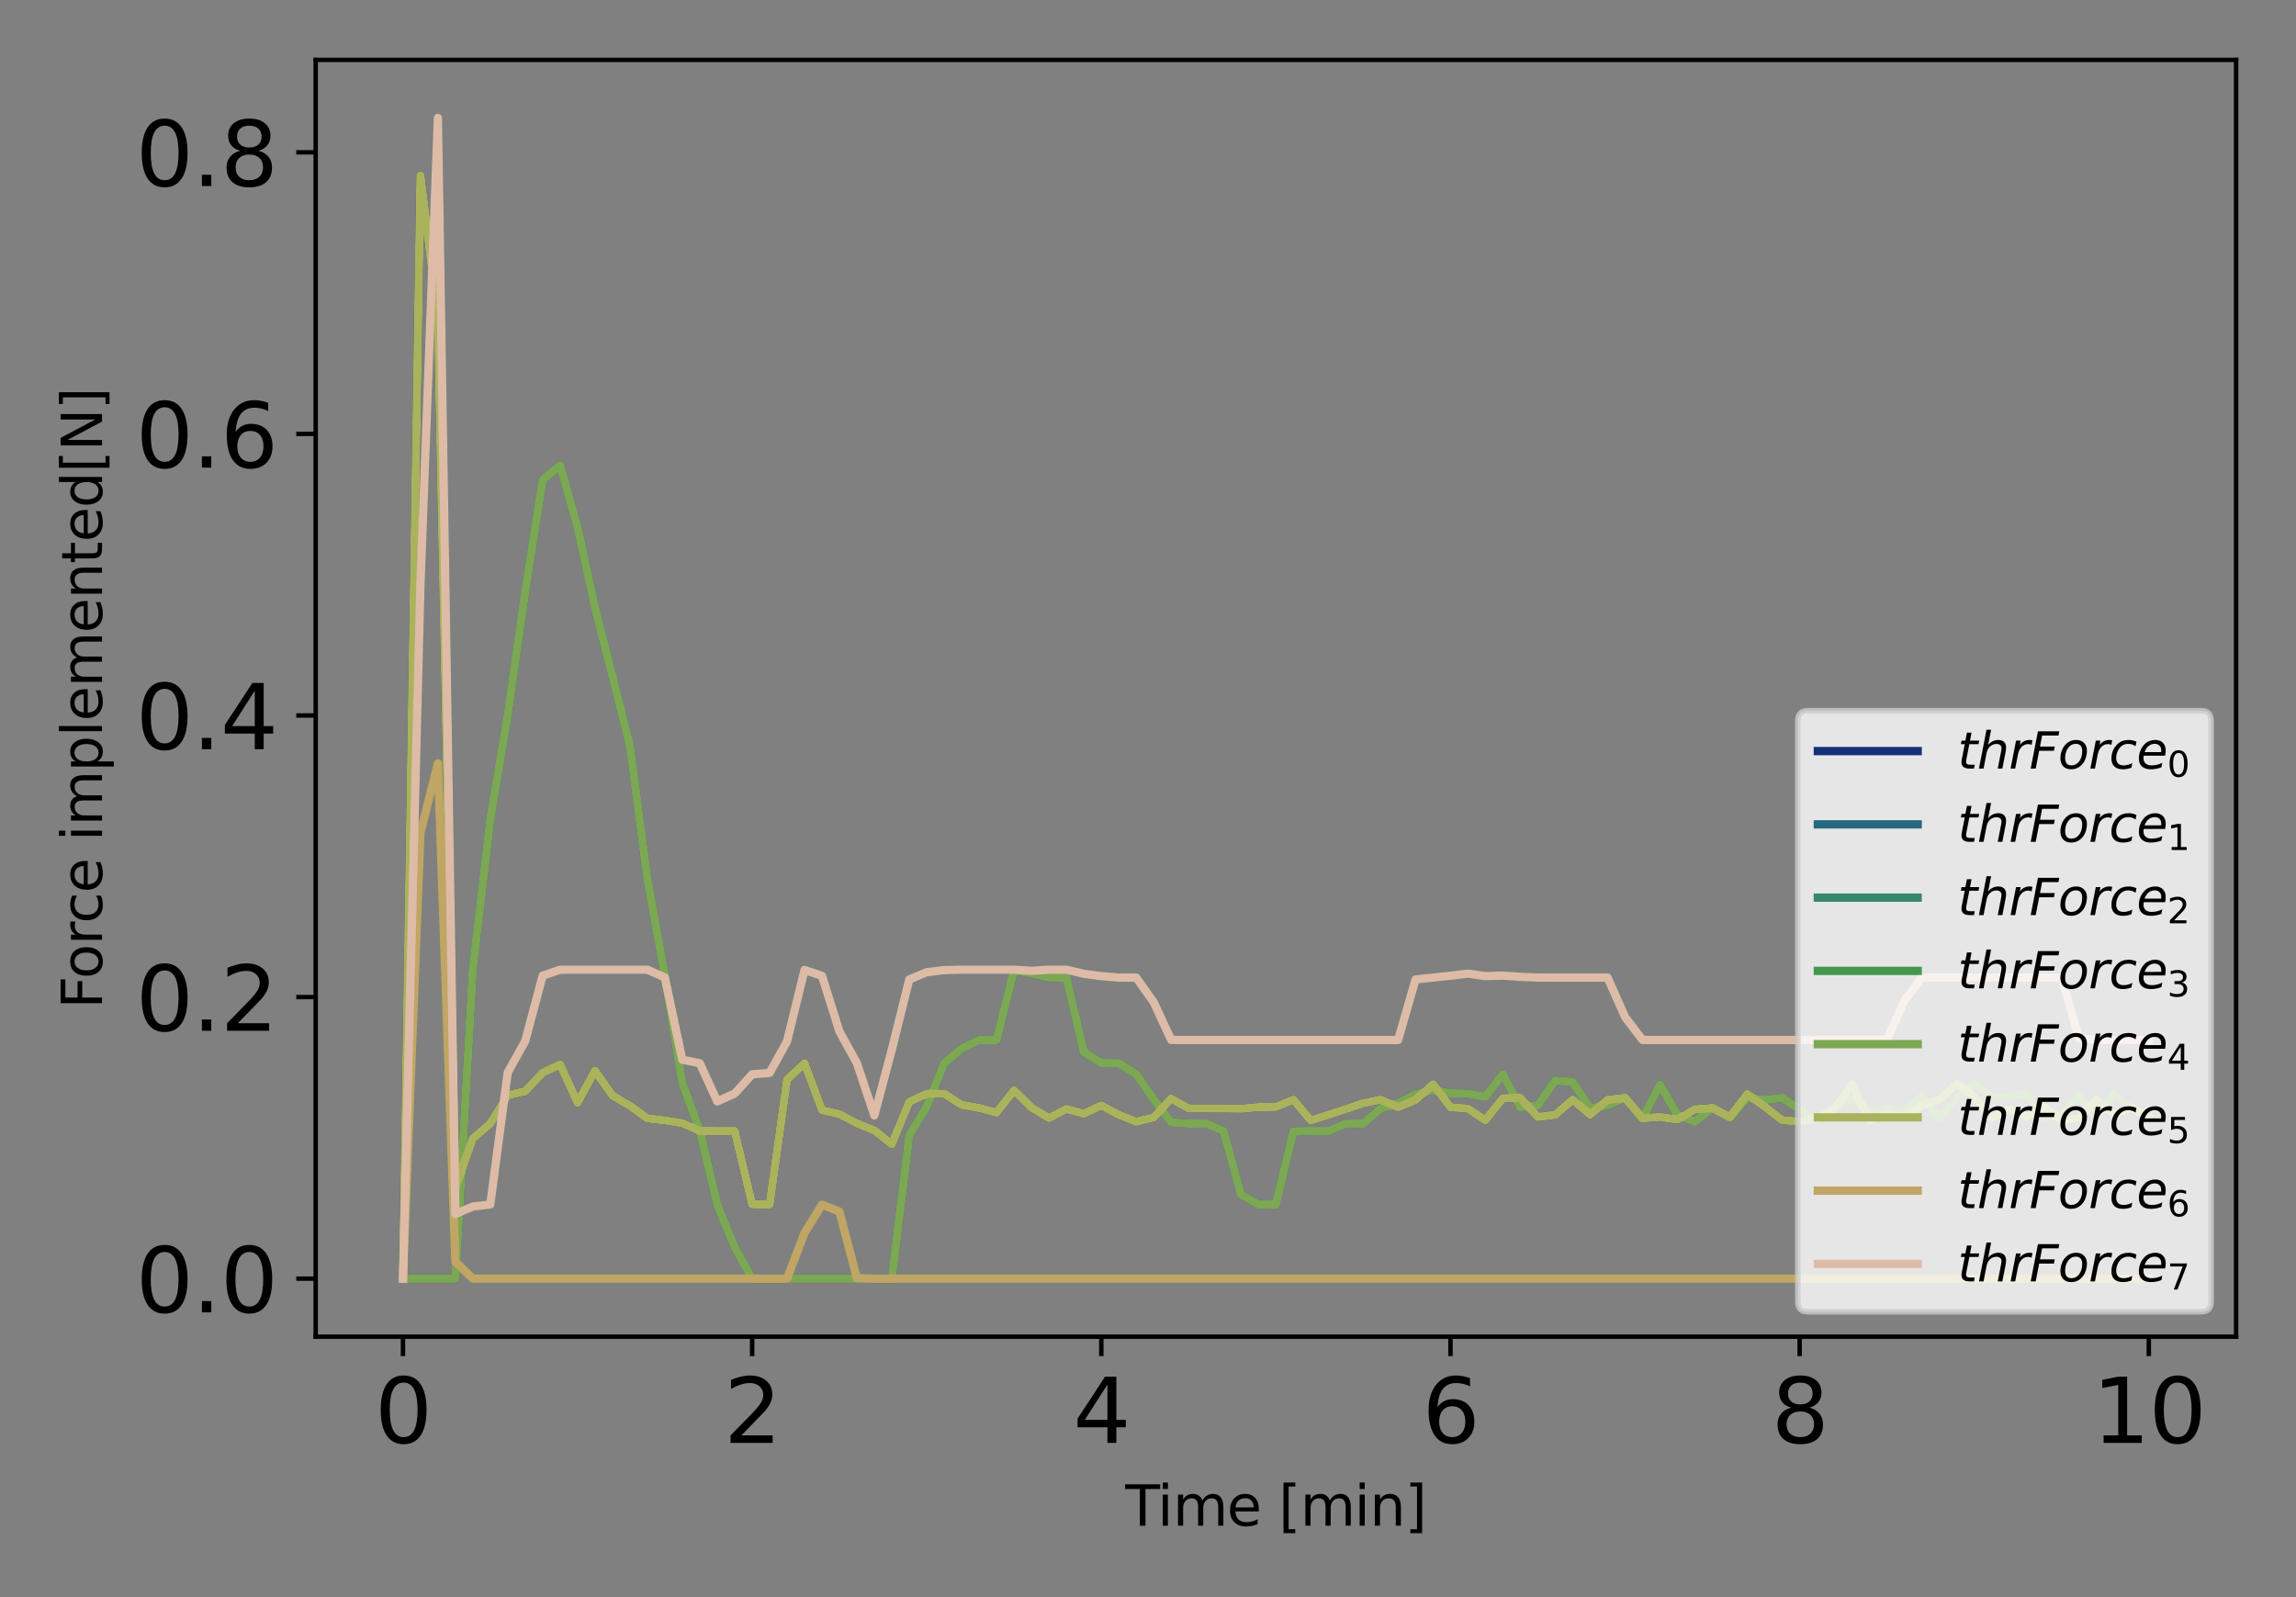 <?xml version="1.0" encoding="utf-8" standalone="no"?>
<!DOCTYPE svg PUBLIC "-//W3C//DTD SVG 1.1//EN"
  "http://www.w3.org/Graphics/SVG/1.1/DTD/svg11.dtd">
<svg xmlns:xlink="http://www.w3.org/1999/xlink" width="414pt" height="288pt" viewBox="0 0 414 288" xmlns="http://www.w3.org/2000/svg" version="1.1">
 <rect x="0" y="0" width="414" height="288" fill="#808080" stroke="none"/>
 <defs>
  <style type="text/css">*{stroke-linejoin: round; stroke-linecap: butt}</style>
 </defs>
 <g id="figure_1">
  <g id="patch_1">
   <path d="M 0 288 
L 414 288 
L 414 0 
L 0 0 
L 0 288 
z
" style="fill: none"/>
  </g>
  <g id="axes_1">
   <g id="patch_2">
    <path d="M 56.923 241.037 
L 403.2 241.037 
L 403.2 10.8 
L 56.923 10.8 
L 56.923 241.037 
z
" style="fill: none"/>
   </g>
   <g id="matplotlib.axis_1">
    <g id="xtick_1">
     <g id="line2d_1">
      <defs>
       <path id="mebc6462e42" d="M 0 0 
L 0 3.5 
" style="stroke: #000000; stroke-width: 0.8"/>
      </defs>
      <g>
       <use xlink:href="#mebc6462e42" x="72.663" y="241.037" style="stroke: #000000; stroke-width: 0.8"/>
      </g>
     </g>
     <g id="text_1">
      <!-- 0 -->
      <g transform="translate(67.573 260.194) scale(0.16 -0.16)">
       <defs>
        <path id="DejaVuSans-30" d="M 2034 4250 
Q 1547 4250 1301 3770 
Q 1056 3291 1056 2328 
Q 1056 1369 1301 889 
Q 1547 409 2034 409 
Q 2525 409 2770 889 
Q 3016 1369 3016 2328 
Q 3016 3291 2770 3770 
Q 2525 4250 2034 4250 
z
M 2034 4750 
Q 2819 4750 3233 4129 
Q 3647 3509 3647 2328 
Q 3647 1150 3233 529 
Q 2819 -91 2034 -91 
Q 1250 -91 836 529 
Q 422 1150 422 2328 
Q 422 3509 836 4129 
Q 1250 4750 2034 4750 
z
" transform="scale(0.016)"/>
       </defs>
       <use xlink:href="#DejaVuSans-30"/>
      </g>
     </g>
    </g>
    <g id="xtick_2">
     <g id="line2d_2">
      <g>
       <use xlink:href="#mebc6462e42" x="135.622" y="241.037" style="stroke: #000000; stroke-width: 0.8"/>
      </g>
     </g>
     <g id="text_2">
      <!-- 2 -->
      <g transform="translate(130.532 260.194) scale(0.16 -0.16)">
       <defs>
        <path id="DejaVuSans-32" d="M 1228 531 
L 3431 531 
L 3431 0 
L 469 0 
L 469 531 
Q 828 903 1448 1529 
Q 2069 2156 2228 2338 
Q 2531 2678 2651 2914 
Q 2772 3150 2772 3378 
Q 2772 3750 2511 3984 
Q 2250 4219 1831 4219 
Q 1534 4219 1204 4116 
Q 875 4013 500 3803 
L 500 4441 
Q 881 4594 1212 4672 
Q 1544 4750 1819 4750 
Q 2544 4750 2975 4387 
Q 3406 4025 3406 3419 
Q 3406 3131 3298 2873 
Q 3191 2616 2906 2266 
Q 2828 2175 2409 1742 
Q 1991 1309 1228 531 
z
" transform="scale(0.016)"/>
       </defs>
       <use xlink:href="#DejaVuSans-32"/>
      </g>
     </g>
    </g>
    <g id="xtick_3">
     <g id="line2d_3">
      <g>
       <use xlink:href="#mebc6462e42" x="198.582" y="241.037" style="stroke: #000000; stroke-width: 0.8"/>
      </g>
     </g>
     <g id="text_3">
      <!-- 4 -->
      <g transform="translate(193.492 260.194) scale(0.16 -0.16)">
       <defs>
        <path id="DejaVuSans-34" d="M 2419 4116 
L 825 1625 
L 2419 1625 
L 2419 4116 
z
M 2253 4666 
L 3047 4666 
L 3047 1625 
L 3713 1625 
L 3713 1100 
L 3047 1100 
L 3047 0 
L 2419 0 
L 2419 1100 
L 313 1100 
L 313 1709 
L 2253 4666 
z
" transform="scale(0.016)"/>
       </defs>
       <use xlink:href="#DejaVuSans-34"/>
      </g>
     </g>
    </g>
    <g id="xtick_4">
     <g id="line2d_4">
      <g>
       <use xlink:href="#mebc6462e42" x="261.541" y="241.037" style="stroke: #000000; stroke-width: 0.8"/>
      </g>
     </g>
     <g id="text_4">
      <!-- 6 -->
      <g transform="translate(256.451 260.194) scale(0.16 -0.16)">
       <defs>
        <path id="DejaVuSans-36" d="M 2113 2584 
Q 1688 2584 1439 2293 
Q 1191 2003 1191 1497 
Q 1191 994 1439 701 
Q 1688 409 2113 409 
Q 2538 409 2786 701 
Q 3034 994 3034 1497 
Q 3034 2003 2786 2293 
Q 2538 2584 2113 2584 
z
M 3366 4563 
L 3366 3988 
Q 3128 4100 2886 4159 
Q 2644 4219 2406 4219 
Q 1781 4219 1451 3797 
Q 1122 3375 1075 2522 
Q 1259 2794 1537 2939 
Q 1816 3084 2150 3084 
Q 2853 3084 3261 2657 
Q 3669 2231 3669 1497 
Q 3669 778 3244 343 
Q 2819 -91 2113 -91 
Q 1303 -91 875 529 
Q 447 1150 447 2328 
Q 447 3434 972 4092 
Q 1497 4750 2381 4750 
Q 2619 4750 2861 4703 
Q 3103 4656 3366 4563 
z
" transform="scale(0.016)"/>
       </defs>
       <use xlink:href="#DejaVuSans-36"/>
      </g>
     </g>
    </g>
    <g id="xtick_5">
     <g id="line2d_5">
      <g>
       <use xlink:href="#mebc6462e42" x="324.501" y="241.037" style="stroke: #000000; stroke-width: 0.8"/>
      </g>
     </g>
     <g id="text_5">
      <!-- 8 -->
      <g transform="translate(319.411 260.194) scale(0.16 -0.16)">
       <defs>
        <path id="DejaVuSans-38" d="M 2034 2216 
Q 1584 2216 1326 1975 
Q 1069 1734 1069 1313 
Q 1069 891 1326 650 
Q 1584 409 2034 409 
Q 2484 409 2743 651 
Q 3003 894 3003 1313 
Q 3003 1734 2745 1975 
Q 2488 2216 2034 2216 
z
M 1403 2484 
Q 997 2584 770 2862 
Q 544 3141 544 3541 
Q 544 4100 942 4425 
Q 1341 4750 2034 4750 
Q 2731 4750 3128 4425 
Q 3525 4100 3525 3541 
Q 3525 3141 3298 2862 
Q 3072 2584 2669 2484 
Q 3125 2378 3379 2068 
Q 3634 1759 3634 1313 
Q 3634 634 3220 271 
Q 2806 -91 2034 -91 
Q 1263 -91 848 271 
Q 434 634 434 1313 
Q 434 1759 690 2068 
Q 947 2378 1403 2484 
z
M 1172 3481 
Q 1172 3119 1398 2916 
Q 1625 2713 2034 2713 
Q 2441 2713 2670 2916 
Q 2900 3119 2900 3481 
Q 2900 3844 2670 4047 
Q 2441 4250 2034 4250 
Q 1625 4250 1398 4047 
Q 1172 3844 1172 3481 
z
" transform="scale(0.016)"/>
       </defs>
       <use xlink:href="#DejaVuSans-38"/>
      </g>
     </g>
    </g>
    <g id="xtick_6">
     <g id="line2d_6">
      <g>
       <use xlink:href="#mebc6462e42" x="387.46" y="241.037" style="stroke: #000000; stroke-width: 0.8"/>
      </g>
     </g>
     <g id="text_6">
      <!-- 10 -->
      <g transform="translate(377.28 260.194) scale(0.16 -0.16)">
       <defs>
        <path id="DejaVuSans-31" d="M 794 531 
L 1825 531 
L 1825 4091 
L 703 3866 
L 703 4441 
L 1819 4666 
L 2450 4666 
L 2450 531 
L 3481 531 
L 3481 0 
L 794 0 
L 794 531 
z
" transform="scale(0.016)"/>
       </defs>
       <use xlink:href="#DejaVuSans-31"/>
       <use xlink:href="#DejaVuSans-30" transform="translate(63.623 0)"/>
      </g>
     </g>
    </g>
    <g id="text_7">
     <!-- Time [min] -->
     <g transform="translate(202.909 275.12) scale(0.1 -0.1)">
      <defs>
       <path id="DejaVuSans-54" d="M -19 4666 
L 3928 4666 
L 3928 4134 
L 2272 4134 
L 2272 0 
L 1638 0 
L 1638 4134 
L -19 4134 
L -19 4666 
z
" transform="scale(0.016)"/>
       <path id="DejaVuSans-69" d="M 603 3500 
L 1178 3500 
L 1178 0 
L 603 0 
L 603 3500 
z
M 603 4863 
L 1178 4863 
L 1178 4134 
L 603 4134 
L 603 4863 
z
" transform="scale(0.016)"/>
       <path id="DejaVuSans-6d" d="M 3328 2828 
Q 3544 3216 3844 3400 
Q 4144 3584 4550 3584 
Q 5097 3584 5394 3201 
Q 5691 2819 5691 2113 
L 5691 0 
L 5113 0 
L 5113 2094 
Q 5113 2597 4934 2840 
Q 4756 3084 4391 3084 
Q 3944 3084 3684 2787 
Q 3425 2491 3425 1978 
L 3425 0 
L 2847 0 
L 2847 2094 
Q 2847 2600 2669 2842 
Q 2491 3084 2119 3084 
Q 1678 3084 1418 2786 
Q 1159 2488 1159 1978 
L 1159 0 
L 581 0 
L 581 3500 
L 1159 3500 
L 1159 2956 
Q 1356 3278 1631 3431 
Q 1906 3584 2284 3584 
Q 2666 3584 2933 3390 
Q 3200 3197 3328 2828 
z
" transform="scale(0.016)"/>
       <path id="DejaVuSans-65" d="M 3597 1894 
L 3597 1613 
L 953 1613 
Q 991 1019 1311 708 
Q 1631 397 2203 397 
Q 2534 397 2845 478 
Q 3156 559 3463 722 
L 3463 178 
Q 3153 47 2828 -22 
Q 2503 -91 2169 -91 
Q 1331 -91 842 396 
Q 353 884 353 1716 
Q 353 2575 817 3079 
Q 1281 3584 2069 3584 
Q 2775 3584 3186 3129 
Q 3597 2675 3597 1894 
z
M 3022 2063 
Q 3016 2534 2758 2815 
Q 2500 3097 2075 3097 
Q 1594 3097 1305 2825 
Q 1016 2553 972 2059 
L 3022 2063 
z
" transform="scale(0.016)"/>
       <path id="DejaVuSans-20" transform="scale(0.016)"/>
       <path id="DejaVuSans-5b" d="M 550 4863 
L 1875 4863 
L 1875 4416 
L 1125 4416 
L 1125 -397 
L 1875 -397 
L 1875 -844 
L 550 -844 
L 550 4863 
z
" transform="scale(0.016)"/>
       <path id="DejaVuSans-6e" d="M 3513 2113 
L 3513 0 
L 2938 0 
L 2938 2094 
Q 2938 2591 2744 2837 
Q 2550 3084 2163 3084 
Q 1697 3084 1428 2787 
Q 1159 2491 1159 1978 
L 1159 0 
L 581 0 
L 581 3500 
L 1159 3500 
L 1159 2956 
Q 1366 3272 1645 3428 
Q 1925 3584 2291 3584 
Q 2894 3584 3203 3211 
Q 3513 2838 3513 2113 
z
" transform="scale(0.016)"/>
       <path id="DejaVuSans-5d" d="M 1947 4863 
L 1947 -844 
L 622 -844 
L 622 -397 
L 1369 -397 
L 1369 4416 
L 622 4416 
L 622 4863 
L 1947 4863 
z
" transform="scale(0.016)"/>
      </defs>
      <use xlink:href="#DejaVuSans-54"/>
      <use xlink:href="#DejaVuSans-69" transform="translate(57.959 0)"/>
      <use xlink:href="#DejaVuSans-6d" transform="translate(85.742 0)"/>
      <use xlink:href="#DejaVuSans-65" transform="translate(183.154 0)"/>
      <use xlink:href="#DejaVuSans-20" transform="translate(244.678 0)"/>
      <use xlink:href="#DejaVuSans-5b" transform="translate(276.465 0)"/>
      <use xlink:href="#DejaVuSans-6d" transform="translate(315.479 0)"/>
      <use xlink:href="#DejaVuSans-69" transform="translate(412.891 0)"/>
      <use xlink:href="#DejaVuSans-6e" transform="translate(440.674 0)"/>
      <use xlink:href="#DejaVuSans-5d" transform="translate(504.053 0)"/>
     </g>
    </g>
   </g>
   <g id="matplotlib.axis_2">
    <g id="ytick_1">
     <g id="line2d_7">
      <defs>
       <path id="mcd4ad61e61" d="M 0 0 
L -3.5 0 
" style="stroke: #000000; stroke-width: 0.8"/>
      </defs>
      <g>
       <use xlink:href="#mcd4ad61e61" x="56.923" y="230.572" style="stroke: #000000; stroke-width: 0.8"/>
      </g>
     </g>
     <g id="text_8">
      <!-- 0.0 -->
      <g transform="translate(24.478 236.65) scale(0.16 -0.16)">
       <defs>
        <path id="DejaVuSans-2e" d="M 684 794 
L 1344 794 
L 1344 0 
L 684 0 
L 684 794 
z
" transform="scale(0.016)"/>
       </defs>
       <use xlink:href="#DejaVuSans-30"/>
       <use xlink:href="#DejaVuSans-2e" transform="translate(63.623 0)"/>
       <use xlink:href="#DejaVuSans-30" transform="translate(95.41 0)"/>
      </g>
     </g>
    </g>
    <g id="ytick_2">
     <g id="line2d_8">
      <g>
       <use xlink:href="#mcd4ad61e61" x="56.923" y="179.795" style="stroke: #000000; stroke-width: 0.8"/>
      </g>
     </g>
     <g id="text_9">
      <!-- 0.2 -->
      <g transform="translate(24.478 185.874) scale(0.16 -0.16)">
       <use xlink:href="#DejaVuSans-30"/>
       <use xlink:href="#DejaVuSans-2e" transform="translate(63.623 0)"/>
       <use xlink:href="#DejaVuSans-32" transform="translate(95.41 0)"/>
      </g>
     </g>
    </g>
    <g id="ytick_3">
     <g id="line2d_9">
      <g>
       <use xlink:href="#mcd4ad61e61" x="56.923" y="129.019" style="stroke: #000000; stroke-width: 0.8"/>
      </g>
     </g>
     <g id="text_10">
      <!-- 0.4 -->
      <g transform="translate(24.478 135.098) scale(0.16 -0.16)">
       <use xlink:href="#DejaVuSans-30"/>
       <use xlink:href="#DejaVuSans-2e" transform="translate(63.623 0)"/>
       <use xlink:href="#DejaVuSans-34" transform="translate(95.41 0)"/>
      </g>
     </g>
    </g>
    <g id="ytick_4">
     <g id="line2d_10">
      <g>
       <use xlink:href="#mcd4ad61e61" x="56.923" y="78.242" style="stroke: #000000; stroke-width: 0.8"/>
      </g>
     </g>
     <g id="text_11">
      <!-- 0.6 -->
      <g transform="translate(24.478 84.321) scale(0.16 -0.16)">
       <use xlink:href="#DejaVuSans-30"/>
       <use xlink:href="#DejaVuSans-2e" transform="translate(63.623 0)"/>
       <use xlink:href="#DejaVuSans-36" transform="translate(95.41 0)"/>
      </g>
     </g>
    </g>
    <g id="ytick_5">
     <g id="line2d_11">
      <g>
       <use xlink:href="#mcd4ad61e61" x="56.923" y="27.466" style="stroke: #000000; stroke-width: 0.8"/>
      </g>
     </g>
     <g id="text_12">
      <!-- 0.8 -->
      <g transform="translate(24.478 33.545) scale(0.16 -0.16)">
       <use xlink:href="#DejaVuSans-30"/>
       <use xlink:href="#DejaVuSans-2e" transform="translate(63.623 0)"/>
       <use xlink:href="#DejaVuSans-38" transform="translate(95.41 0)"/>
      </g>
     </g>
    </g>
    <g id="text_13">
     <!-- Force implemented[N] -->
     <g transform="translate(18.398 181.898) rotate(-90) scale(0.1 -0.1)">
      <defs>
       <path id="DejaVuSans-46" d="M 628 4666 
L 3309 4666 
L 3309 4134 
L 1259 4134 
L 1259 2759 
L 3109 2759 
L 3109 2228 
L 1259 2228 
L 1259 0 
L 628 0 
L 628 4666 
z
" transform="scale(0.016)"/>
       <path id="DejaVuSans-6f" d="M 1959 3097 
Q 1497 3097 1228 2736 
Q 959 2375 959 1747 
Q 959 1119 1226 758 
Q 1494 397 1959 397 
Q 2419 397 2687 759 
Q 2956 1122 2956 1747 
Q 2956 2369 2687 2733 
Q 2419 3097 1959 3097 
z
M 1959 3584 
Q 2709 3584 3137 3096 
Q 3566 2609 3566 1747 
Q 3566 888 3137 398 
Q 2709 -91 1959 -91 
Q 1206 -91 779 398 
Q 353 888 353 1747 
Q 353 2609 779 3096 
Q 1206 3584 1959 3584 
z
" transform="scale(0.016)"/>
       <path id="DejaVuSans-72" d="M 2631 2963 
Q 2534 3019 2420 3045 
Q 2306 3072 2169 3072 
Q 1681 3072 1420 2755 
Q 1159 2438 1159 1844 
L 1159 0 
L 581 0 
L 581 3500 
L 1159 3500 
L 1159 2956 
Q 1341 3275 1631 3429 
Q 1922 3584 2338 3584 
Q 2397 3584 2469 3576 
Q 2541 3569 2628 3553 
L 2631 2963 
z
" transform="scale(0.016)"/>
       <path id="DejaVuSans-63" d="M 3122 3366 
L 3122 2828 
Q 2878 2963 2633 3030 
Q 2388 3097 2138 3097 
Q 1578 3097 1268 2742 
Q 959 2388 959 1747 
Q 959 1106 1268 751 
Q 1578 397 2138 397 
Q 2388 397 2633 464 
Q 2878 531 3122 666 
L 3122 134 
Q 2881 22 2623 -34 
Q 2366 -91 2075 -91 
Q 1284 -91 818 406 
Q 353 903 353 1747 
Q 353 2603 823 3093 
Q 1294 3584 2113 3584 
Q 2378 3584 2631 3529 
Q 2884 3475 3122 3366 
z
" transform="scale(0.016)"/>
       <path id="DejaVuSans-70" d="M 1159 525 
L 1159 -1331 
L 581 -1331 
L 581 3500 
L 1159 3500 
L 1159 2969 
Q 1341 3281 1617 3432 
Q 1894 3584 2278 3584 
Q 2916 3584 3314 3078 
Q 3713 2572 3713 1747 
Q 3713 922 3314 415 
Q 2916 -91 2278 -91 
Q 1894 -91 1617 61 
Q 1341 213 1159 525 
z
M 3116 1747 
Q 3116 2381 2855 2742 
Q 2594 3103 2138 3103 
Q 1681 3103 1420 2742 
Q 1159 2381 1159 1747 
Q 1159 1113 1420 752 
Q 1681 391 2138 391 
Q 2594 391 2855 752 
Q 3116 1113 3116 1747 
z
" transform="scale(0.016)"/>
       <path id="DejaVuSans-6c" d="M 603 4863 
L 1178 4863 
L 1178 0 
L 603 0 
L 603 4863 
z
" transform="scale(0.016)"/>
       <path id="DejaVuSans-74" d="M 1172 4494 
L 1172 3500 
L 2356 3500 
L 2356 3053 
L 1172 3053 
L 1172 1153 
Q 1172 725 1289 603 
Q 1406 481 1766 481 
L 2356 481 
L 2356 0 
L 1766 0 
Q 1100 0 847 248 
Q 594 497 594 1153 
L 594 3053 
L 172 3053 
L 172 3500 
L 594 3500 
L 594 4494 
L 1172 4494 
z
" transform="scale(0.016)"/>
       <path id="DejaVuSans-64" d="M 2906 2969 
L 2906 4863 
L 3481 4863 
L 3481 0 
L 2906 0 
L 2906 525 
Q 2725 213 2448 61 
Q 2172 -91 1784 -91 
Q 1150 -91 751 415 
Q 353 922 353 1747 
Q 353 2572 751 3078 
Q 1150 3584 1784 3584 
Q 2172 3584 2448 3432 
Q 2725 3281 2906 2969 
z
M 947 1747 
Q 947 1113 1208 752 
Q 1469 391 1925 391 
Q 2381 391 2643 752 
Q 2906 1113 2906 1747 
Q 2906 2381 2643 2742 
Q 2381 3103 1925 3103 
Q 1469 3103 1208 2742 
Q 947 2381 947 1747 
z
" transform="scale(0.016)"/>
       <path id="DejaVuSans-4e" d="M 628 4666 
L 1478 4666 
L 3547 763 
L 3547 4666 
L 4159 4666 
L 4159 0 
L 3309 0 
L 1241 3903 
L 1241 0 
L 628 0 
L 628 4666 
z
" transform="scale(0.016)"/>
      </defs>
      <use xlink:href="#DejaVuSans-46"/>
      <use xlink:href="#DejaVuSans-6f" transform="translate(53.895 0)"/>
      <use xlink:href="#DejaVuSans-72" transform="translate(115.076 0)"/>
      <use xlink:href="#DejaVuSans-63" transform="translate(153.939 0)"/>
      <use xlink:href="#DejaVuSans-65" transform="translate(208.92 0)"/>
      <use xlink:href="#DejaVuSans-20" transform="translate(270.443 0)"/>
      <use xlink:href="#DejaVuSans-69" transform="translate(302.23 0)"/>
      <use xlink:href="#DejaVuSans-6d" transform="translate(330.014 0)"/>
      <use xlink:href="#DejaVuSans-70" transform="translate(427.426 0)"/>
      <use xlink:href="#DejaVuSans-6c" transform="translate(490.902 0)"/>
      <use xlink:href="#DejaVuSans-65" transform="translate(518.686 0)"/>
      <use xlink:href="#DejaVuSans-6d" transform="translate(580.209 0)"/>
      <use xlink:href="#DejaVuSans-65" transform="translate(677.621 0)"/>
      <use xlink:href="#DejaVuSans-6e" transform="translate(739.145 0)"/>
      <use xlink:href="#DejaVuSans-74" transform="translate(802.523 0)"/>
      <use xlink:href="#DejaVuSans-65" transform="translate(841.732 0)"/>
      <use xlink:href="#DejaVuSans-64" transform="translate(903.256 0)"/>
      <use xlink:href="#DejaVuSans-5b" transform="translate(966.732 0)"/>
      <use xlink:href="#DejaVuSans-4e" transform="translate(1005.746 0)"/>
      <use xlink:href="#DejaVuSans-5d" transform="translate(1080.551 0)"/>
     </g>
    </g>
   </g>
   <g id="line2d_12">
    <path d="M 72.663 230.572 
L 75.811 31.66 
L 78.959 57.036 
L 82.107 214.233 
L 85.255 205.32 
L 88.403 202.619 
L 91.551 197.485 
L 94.699 196.779 
L 97.847 193.437 
L 100.995 191.944 
L 104.143 198.852 
L 107.291 193.056 
L 110.439 197.567 
L 113.587 199.396 
L 116.735 201.673 
L 119.883 202.03 
L 123.031 202.532 
L 126.178 203.939 
L 129.326 203.948 
L 132.474 203.948 
L 135.622 217.169 
L 138.77 217.202 
L 141.918 194.67 
L 145.066 191.739 
L 148.214 200.184 
L 151.362 200.899 
L 154.51 202.56 
L 157.658 203.838 
L 160.806 206.325 
L 163.954 198.692 
L 167.102 197.22 
L 170.25 197.217 
L 173.398 199.234 
L 176.546 199.789 
L 179.694 200.625 
L 182.842 196.619 
L 185.99 199.707 
L 189.138 201.598 
L 192.286 199.985 
L 195.434 200.823 
L 198.582 199.336 
L 201.73 201.022 
L 204.878 202.266 
L 208.026 201.509 
L 211.174 198.098 
L 214.322 199.875 
L 217.47 199.879 
L 220.618 199.879 
L 223.766 199.93 
L 226.914 199.64 
L 230.062 199.609 
L 233.21 198.307 
L 236.358 202.037 
L 239.505 201.03 
L 242.653 200.002 
L 245.801 198.928 
L 248.949 198.305 
L 252.097 199.662 
L 255.245 198.357 
L 258.393 195.516 
L 261.541 199.655 
L 264.689 199.916 
L 267.837 201.993 
L 270.985 198.041 
L 274.133 197.977 
L 277.281 201.415 
L 280.429 201.028 
L 283.577 198.311 
L 286.725 200.988 
L 289.873 198.311 
L 293.021 197.978 
L 296.169 201.652 
L 299.317 201.412 
L 302.465 201.883 
L 305.613 200.034 
L 308.761 199.801 
L 311.909 201.408 
L 315.057 197.296 
L 318.205 199.572 
L 321.353 201.992 
L 324.501 202.239 
L 327.649 201.634 
L 330.797 199.921 
L 333.945 195.52 
L 337.093 202.03 
L 340.241 201.03 
L 343.389 201.527 
L 346.537 199.337 
L 349.684 198.306 
L 352.832 195.381 
L 355.98 197.749 
L 359.128 201.622 
L 362.276 200.003 
L 365.424 201.39 
L 368.572 199.565 
L 371.72 202.011 
L 374.868 201.633 
L 378.016 198.312 
L 381.164 200.937 
L 384.312 199.804 
L 387.46 201.408 
" clip-path="url(#p51e2ba52fe)" style="fill: none; stroke: #133078; stroke-width: 1.5; stroke-linecap: square"/>
   </g>
   <g id="line2d_13">
    <path d="M 72.663 230.572 
L 75.811 230.572 
L 78.959 230.572 
L 82.107 230.572 
L 85.255 174.74 
L 88.403 147.741 
L 91.551 128.904 
L 94.699 106.703 
L 97.847 86.53 
L 100.995 83.904 
L 104.143 95.062 
L 107.291 109.571 
L 110.439 121.966 
L 113.587 134.504 
L 116.735 158.474 
L 119.883 175.967 
L 123.031 195.328 
L 126.178 203.82 
L 129.326 217.169 
L 132.474 224.918 
L 135.622 230.554 
L 138.77 230.572 
L 141.918 230.572 
L 145.066 230.572 
L 148.214 230.572 
L 151.362 230.572 
L 154.51 230.572 
L 157.658 230.572 
L 160.806 230.572 
L 163.954 204.757 
L 167.102 199.523 
L 170.25 191.751 
L 173.398 189.078 
L 176.546 187.537 
L 179.694 187.533 
L 182.842 174.955 
L 185.99 175.56 
L 189.138 176.253 
L 192.286 176.283 
L 195.434 189.731 
L 198.582 191.678 
L 201.73 191.732 
L 204.878 193.694 
L 208.026 198.211 
L 211.174 202.388 
L 214.322 202.611 
L 217.47 202.612 
L 220.618 203.939 
L 223.766 215.408 
L 226.914 217.197 
L 230.062 217.202 
L 233.21 204.037 
L 236.358 203.948 
L 239.505 203.948 
L 242.653 202.636 
L 245.801 202.612 
L 248.949 199.889 
L 252.097 198.927 
L 255.245 197.35 
L 258.393 196.576 
L 261.541 197.15 
L 264.689 197.217 
L 267.837 197.786 
L 270.985 193.709 
L 274.133 199.639 
L 277.281 199.352 
L 280.429 194.858 
L 283.577 195.103 
L 286.725 199.856 
L 289.873 199.303 
L 293.021 197.952 
L 296.169 201.652 
L 299.317 195.606 
L 302.465 201.06 
L 305.613 202.266 
L 308.761 199.773 
L 311.909 201.571 
L 315.057 197.948 
L 318.205 198.351 
L 321.353 197.969 
L 324.501 200.053 
L 327.649 201.897 
L 330.797 199.984 
L 333.945 197.982 
L 337.093 200.627 
L 340.241 199.919 
L 343.389 200.601 
L 346.537 197.589 
L 349.684 201.651 
L 352.832 198.04 
L 355.98 195.381 
L 359.128 197.832 
L 362.276 197.737 
L 365.424 197.133 
L 368.572 201.62 
L 371.72 200.998 
L 374.868 197.59 
L 378.016 201.621 
L 381.164 197.266 
L 384.312 199.794 
L 387.46 201.408 
" clip-path="url(#p51e2ba52fe)" style="fill: none; stroke: #25677d; stroke-width: 1.5; stroke-linecap: square"/>
   </g>
   <g id="line2d_14">
    <path d="M 72.663 230.572 
L 75.811 105.496 
L 78.959 21.265 
L 82.107 218.902 
L 85.255 217.566 
L 88.403 217.203 
L 91.551 193.392 
L 94.699 187.746 
L 97.847 175.942 
L 100.995 174.859 
L 104.143 174.856 
L 107.291 174.856 
L 110.439 174.856 
L 113.587 174.856 
L 116.735 174.856 
L 119.883 176.267 
L 123.031 191.088 
L 126.178 191.73 
L 129.326 198.609 
L 132.474 197.198 
L 135.622 193.719 
L 138.77 193.47 
L 141.918 187.775 
L 145.066 174.911 
L 148.214 175.965 
L 151.362 186.009 
L 154.51 191.711 
L 157.658 201.139 
L 160.806 189.265 
L 163.954 176.627 
L 167.102 175.315 
L 170.25 174.934 
L 173.398 174.857 
L 176.546 174.856 
L 179.694 174.856 
L 182.842 174.856 
L 185.99 175.063 
L 189.138 174.857 
L 192.286 174.86 
L 195.434 175.599 
L 198.582 176.019 
L 201.73 176.282 
L 204.878 176.283 
L 208.026 180.709 
L 211.174 187.516 
L 214.322 187.533 
L 217.47 187.533 
L 220.618 187.533 
L 223.766 187.533 
L 226.914 187.533 
L 230.062 187.533 
L 233.21 187.533 
L 236.358 187.533 
L 239.505 187.533 
L 242.653 187.533 
L 245.801 187.533 
L 248.949 187.533 
L 252.097 187.533 
L 255.245 176.623 
L 258.393 176.284 
L 261.541 175.951 
L 264.689 175.561 
L 267.837 176.018 
L 270.985 175.919 
L 274.133 176.15 
L 277.281 176.272 
L 280.429 176.283 
L 283.577 176.283 
L 286.725 176.283 
L 289.873 176.283 
L 293.021 183.394 
L 296.169 187.522 
L 299.317 187.533 
L 302.465 187.533 
L 305.613 187.533 
L 308.761 187.533 
L 311.909 187.533 
L 315.057 187.533 
L 318.205 187.533 
L 321.353 187.533 
L 324.501 187.533 
L 327.649 187.533 
L 330.797 187.533 
L 333.945 187.533 
L 337.093 187.533 
L 340.241 187.533 
L 343.389 180.421 
L 346.537 176.293 
L 349.684 176.283 
L 352.832 176.283 
L 355.98 176.283 
L 359.128 176.283 
L 362.276 176.283 
L 365.424 176.283 
L 368.572 176.283 
L 371.72 176.283 
L 374.868 187.193 
L 378.016 187.532 
L 381.164 187.533 
L 384.312 187.533 
L 387.46 187.533 
" clip-path="url(#p51e2ba52fe)" style="fill: none; stroke: #368770; stroke-width: 1.5; stroke-linecap: square"/>
   </g>
   <g id="line2d_15">
    <path d="M 72.663 230.572 
L 75.811 150.156 
L 78.959 137.651 
L 82.107 227.509 
L 85.255 230.564 
L 88.403 230.572 
L 91.551 230.572 
L 94.699 230.572 
L 97.847 230.572 
L 100.995 230.572 
L 104.143 230.572 
L 107.291 230.572 
L 110.439 230.572 
L 113.587 230.572 
L 116.735 230.572 
L 119.883 230.572 
L 123.031 230.572 
L 126.178 230.572 
L 129.326 230.572 
L 132.474 230.572 
L 135.622 230.572 
L 138.77 230.572 
L 141.918 230.572 
L 145.066 222.332 
L 148.214 217.242 
L 151.362 218.489 
L 154.51 230.473 
L 157.658 230.571 
L 160.806 230.572 
L 163.954 230.572 
L 167.102 230.572 
L 170.25 230.572 
L 173.398 230.572 
L 176.546 230.572 
L 179.694 230.572 
L 182.842 230.572 
L 185.99 230.572 
L 189.138 230.572 
L 192.286 230.572 
L 195.434 230.572 
L 198.582 230.572 
L 201.73 230.572 
L 204.878 230.572 
L 208.026 230.572 
L 211.174 230.572 
L 214.322 230.572 
L 217.47 230.572 
L 220.618 230.572 
L 223.766 230.572 
L 226.914 230.572 
L 230.062 230.572 
L 233.21 230.572 
L 236.358 230.572 
L 239.505 230.572 
L 242.653 230.572 
L 245.801 230.572 
L 248.949 230.572 
L 252.097 230.572 
L 255.245 230.572 
L 258.393 230.572 
L 261.541 230.572 
L 264.689 230.572 
L 267.837 230.572 
L 270.985 230.572 
L 274.133 230.572 
L 277.281 230.572 
L 280.429 230.572 
L 283.577 230.572 
L 286.725 230.572 
L 289.873 230.572 
L 293.021 230.572 
L 296.169 230.572 
L 299.317 230.572 
L 302.465 230.572 
L 305.613 230.572 
L 308.761 230.572 
L 311.909 230.572 
L 315.057 230.572 
L 318.205 230.572 
L 321.353 230.572 
L 324.501 230.572 
L 327.649 230.572 
L 330.797 230.572 
L 333.945 230.572 
L 337.093 230.572 
L 340.241 230.572 
L 343.389 230.572 
L 346.537 230.572 
L 349.684 230.572 
L 352.832 230.572 
L 355.98 230.572 
L 359.128 230.572 
L 362.276 230.572 
L 365.424 230.572 
L 368.572 230.572 
L 371.72 230.572 
L 374.868 230.572 
L 378.016 230.572 
L 381.164 230.572 
L 384.312 230.572 
L 387.46 230.572 
" clip-path="url(#p51e2ba52fe)" style="fill: none; stroke: #43984d; stroke-width: 1.5; stroke-linecap: square"/>
   </g>
   <g id="line2d_16">
    <path d="M 72.663 230.572 
L 75.811 230.572 
L 78.959 230.572 
L 82.107 230.572 
L 85.255 174.74 
L 88.403 147.741 
L 91.551 128.904 
L 94.699 106.703 
L 97.847 86.53 
L 100.995 83.904 
L 104.143 95.062 
L 107.291 109.571 
L 110.439 121.966 
L 113.587 134.504 
L 116.735 158.474 
L 119.883 175.967 
L 123.031 195.328 
L 126.178 203.82 
L 129.326 217.169 
L 132.474 224.918 
L 135.622 230.554 
L 138.77 230.572 
L 141.918 230.572 
L 145.066 230.572 
L 148.214 230.572 
L 151.362 230.572 
L 154.51 230.572 
L 157.658 230.572 
L 160.806 230.572 
L 163.954 204.757 
L 167.102 199.523 
L 170.25 191.751 
L 173.398 189.078 
L 176.546 187.537 
L 179.694 187.533 
L 182.842 174.955 
L 185.99 175.56 
L 189.138 176.253 
L 192.286 176.283 
L 195.434 189.731 
L 198.582 191.678 
L 201.73 191.732 
L 204.878 193.694 
L 208.026 198.211 
L 211.174 202.388 
L 214.322 202.611 
L 217.47 202.612 
L 220.618 203.939 
L 223.766 215.408 
L 226.914 217.197 
L 230.062 217.202 
L 233.21 204.037 
L 236.358 203.948 
L 239.505 203.948 
L 242.653 202.636 
L 245.801 202.612 
L 248.949 199.889 
L 252.097 198.927 
L 255.245 197.35 
L 258.393 196.576 
L 261.541 197.15 
L 264.689 197.217 
L 267.837 197.786 
L 270.985 193.709 
L 274.133 199.639 
L 277.281 199.352 
L 280.429 194.858 
L 283.577 195.103 
L 286.725 199.856 
L 289.873 199.303 
L 293.021 197.952 
L 296.169 201.652 
L 299.317 195.606 
L 302.465 201.06 
L 305.613 202.266 
L 308.761 199.773 
L 311.909 201.571 
L 315.057 197.948 
L 318.205 198.351 
L 321.353 197.969 
L 324.501 200.053 
L 327.649 201.897 
L 330.797 199.984 
L 333.945 197.982 
L 337.093 200.627 
L 340.241 199.919 
L 343.389 200.601 
L 346.537 197.589 
L 349.684 201.651 
L 352.832 198.04 
L 355.98 195.381 
L 359.128 197.832 
L 362.276 197.737 
L 365.424 197.133 
L 368.572 201.62 
L 371.72 200.998 
L 374.868 197.59 
L 378.016 201.621 
L 381.164 197.266 
L 384.312 199.794 
L 387.46 201.408 
" clip-path="url(#p51e2ba52fe)" style="fill: none; stroke: #7ca753; stroke-width: 1.5; stroke-linecap: square"/>
   </g>
   <g id="line2d_17">
    <path d="M 72.663 230.572 
L 75.811 31.66 
L 78.959 57.036 
L 82.107 214.233 
L 85.255 205.32 
L 88.403 202.619 
L 91.551 197.485 
L 94.699 196.779 
L 97.847 193.437 
L 100.995 191.944 
L 104.143 198.852 
L 107.291 193.056 
L 110.439 197.567 
L 113.587 199.396 
L 116.735 201.673 
L 119.883 202.03 
L 123.031 202.532 
L 126.178 203.939 
L 129.326 203.948 
L 132.474 203.948 
L 135.622 217.169 
L 138.77 217.202 
L 141.918 194.67 
L 145.066 191.739 
L 148.214 200.184 
L 151.362 200.899 
L 154.51 202.56 
L 157.658 203.838 
L 160.806 206.325 
L 163.954 198.692 
L 167.102 197.22 
L 170.25 197.217 
L 173.398 199.234 
L 176.546 199.789 
L 179.694 200.625 
L 182.842 196.619 
L 185.99 199.707 
L 189.138 201.598 
L 192.286 199.985 
L 195.434 200.823 
L 198.582 199.336 
L 201.73 201.022 
L 204.878 202.266 
L 208.026 201.509 
L 211.174 198.098 
L 214.322 199.875 
L 217.47 199.879 
L 220.618 199.879 
L 223.766 199.93 
L 226.914 199.64 
L 230.062 199.609 
L 233.21 198.307 
L 236.358 202.037 
L 239.505 201.03 
L 242.653 200.002 
L 245.801 198.928 
L 248.949 198.305 
L 252.097 199.662 
L 255.245 198.357 
L 258.393 195.516 
L 261.541 199.655 
L 264.689 199.916 
L 267.837 201.993 
L 270.985 198.041 
L 274.133 197.977 
L 277.281 201.415 
L 280.429 201.028 
L 283.577 198.311 
L 286.725 200.988 
L 289.873 198.311 
L 293.021 197.978 
L 296.169 201.652 
L 299.317 201.412 
L 302.465 201.883 
L 305.613 200.034 
L 308.761 199.801 
L 311.909 201.408 
L 315.057 197.296 
L 318.205 199.572 
L 321.353 201.992 
L 324.501 202.239 
L 327.649 201.634 
L 330.797 199.921 
L 333.945 195.52 
L 337.093 202.03 
L 340.241 201.03 
L 343.389 201.527 
L 346.537 199.337 
L 349.684 198.306 
L 352.832 195.381 
L 355.98 197.749 
L 359.128 201.622 
L 362.276 200.003 
L 365.424 201.39 
L 368.572 199.565 
L 371.72 202.011 
L 374.868 201.633 
L 378.016 198.312 
L 381.164 200.937 
L 384.312 199.804 
L 387.46 201.408 
" clip-path="url(#p51e2ba52fe)" style="fill: none; stroke: #aab35c; stroke-width: 1.5; stroke-linecap: square"/>
   </g>
   <g id="line2d_18">
    <path d="M 72.663 230.572 
L 75.811 150.156 
L 78.959 137.651 
L 82.107 227.509 
L 85.255 230.564 
L 88.403 230.572 
L 91.551 230.572 
L 94.699 230.572 
L 97.847 230.572 
L 100.995 230.572 
L 104.143 230.572 
L 107.291 230.572 
L 110.439 230.572 
L 113.587 230.572 
L 116.735 230.572 
L 119.883 230.572 
L 123.031 230.572 
L 126.178 230.572 
L 129.326 230.572 
L 132.474 230.572 
L 135.622 230.572 
L 138.77 230.572 
L 141.918 230.572 
L 145.066 222.332 
L 148.214 217.242 
L 151.362 218.489 
L 154.51 230.473 
L 157.658 230.571 
L 160.806 230.572 
L 163.954 230.572 
L 167.102 230.572 
L 170.25 230.572 
L 173.398 230.572 
L 176.546 230.572 
L 179.694 230.572 
L 182.842 230.572 
L 185.99 230.572 
L 189.138 230.572 
L 192.286 230.572 
L 195.434 230.572 
L 198.582 230.572 
L 201.73 230.572 
L 204.878 230.572 
L 208.026 230.572 
L 211.174 230.572 
L 214.322 230.572 
L 217.47 230.572 
L 220.618 230.572 
L 223.766 230.572 
L 226.914 230.572 
L 230.062 230.572 
L 233.21 230.572 
L 236.358 230.572 
L 239.505 230.572 
L 242.653 230.572 
L 245.801 230.572 
L 248.949 230.572 
L 252.097 230.572 
L 255.245 230.572 
L 258.393 230.572 
L 261.541 230.572 
L 264.689 230.572 
L 267.837 230.572 
L 270.985 230.572 
L 274.133 230.572 
L 277.281 230.572 
L 280.429 230.572 
L 283.577 230.572 
L 286.725 230.572 
L 289.873 230.572 
L 293.021 230.572 
L 296.169 230.572 
L 299.317 230.572 
L 302.465 230.572 
L 305.613 230.572 
L 308.761 230.572 
L 311.909 230.572 
L 315.057 230.572 
L 318.205 230.572 
L 321.353 230.572 
L 324.501 230.572 
L 327.649 230.572 
L 330.797 230.572 
L 333.945 230.572 
L 337.093 230.572 
L 340.241 230.572 
L 343.389 230.572 
L 346.537 230.572 
L 349.684 230.572 
L 352.832 230.572 
L 355.98 230.572 
L 359.128 230.572 
L 362.276 230.572 
L 365.424 230.572 
L 368.572 230.572 
L 371.72 230.572 
L 374.868 230.572 
L 378.016 230.572 
L 381.164 230.572 
L 384.312 230.572 
L 387.46 230.572 
" clip-path="url(#p51e2ba52fe)" style="fill: none; stroke: #c0a565; stroke-width: 1.5; stroke-linecap: square"/>
   </g>
   <g id="line2d_19">
    <path d="M 72.663 230.572 
L 75.811 105.496 
L 78.959 21.265 
L 82.107 218.902 
L 85.255 217.566 
L 88.403 217.203 
L 91.551 193.392 
L 94.699 187.746 
L 97.847 175.942 
L 100.995 174.859 
L 104.143 174.856 
L 107.291 174.856 
L 110.439 174.856 
L 113.587 174.856 
L 116.735 174.856 
L 119.883 176.267 
L 123.031 191.088 
L 126.178 191.73 
L 129.326 198.609 
L 132.474 197.198 
L 135.622 193.719 
L 138.77 193.47 
L 141.918 187.775 
L 145.066 174.911 
L 148.214 175.965 
L 151.362 186.009 
L 154.51 191.711 
L 157.658 201.139 
L 160.806 189.265 
L 163.954 176.627 
L 167.102 175.315 
L 170.25 174.934 
L 173.398 174.857 
L 176.546 174.856 
L 179.694 174.856 
L 182.842 174.856 
L 185.99 175.063 
L 189.138 174.857 
L 192.286 174.86 
L 195.434 175.599 
L 198.582 176.019 
L 201.73 176.282 
L 204.878 176.283 
L 208.026 180.709 
L 211.174 187.516 
L 214.322 187.533 
L 217.47 187.533 
L 220.618 187.533 
L 223.766 187.533 
L 226.914 187.533 
L 230.062 187.533 
L 233.21 187.533 
L 236.358 187.533 
L 239.505 187.533 
L 242.653 187.533 
L 245.801 187.533 
L 248.949 187.533 
L 252.097 187.533 
L 255.245 176.623 
L 258.393 176.284 
L 261.541 175.951 
L 264.689 175.561 
L 267.837 176.018 
L 270.985 175.919 
L 274.133 176.15 
L 277.281 176.272 
L 280.429 176.283 
L 283.577 176.283 
L 286.725 176.283 
L 289.873 176.283 
L 293.021 183.394 
L 296.169 187.522 
L 299.317 187.533 
L 302.465 187.533 
L 305.613 187.533 
L 308.761 187.533 
L 311.909 187.533 
L 315.057 187.533 
L 318.205 187.533 
L 321.353 187.533 
L 324.501 187.533 
L 327.649 187.533 
L 330.797 187.533 
L 333.945 187.533 
L 337.093 187.533 
L 340.241 187.533 
L 343.389 180.421 
L 346.537 176.293 
L 349.684 176.283 
L 352.832 176.283 
L 355.98 176.283 
L 359.128 176.283 
L 362.276 176.283 
L 365.424 176.283 
L 368.572 176.283 
L 371.72 176.283 
L 374.868 187.193 
L 378.016 187.532 
L 381.164 187.533 
L 384.312 187.533 
L 387.46 187.533 
" clip-path="url(#p51e2ba52fe)" style="fill: none; stroke: #debba7; stroke-width: 1.5; stroke-linecap: square"/>
   </g>
   <g id="patch_3">
    <path d="M 56.923 241.037 
L 56.923 10.8 
" style="fill: none; stroke: #000000; stroke-width: 0.8; stroke-linejoin: miter; stroke-linecap: square"/>
   </g>
   <g id="patch_4">
    <path d="M 403.2 241.037 
L 403.2 10.8 
" style="fill: none; stroke: #000000; stroke-width: 0.8; stroke-linejoin: miter; stroke-linecap: square"/>
   </g>
   <g id="patch_5">
    <path d="M 56.923 241.037 
L 403.2 241.037 
" style="fill: none; stroke: #000000; stroke-width: 0.8; stroke-linejoin: miter; stroke-linecap: square"/>
   </g>
   <g id="patch_6">
    <path d="M 56.923 10.8 
L 403.2 10.8 
" style="fill: none; stroke: #000000; stroke-width: 0.8; stroke-linejoin: miter; stroke-linecap: square"/>
   </g>
   <g id="legend_1">
    <g id="patch_7">
     <path d="M 325.98 236.537 
L 396.9 236.537 
Q 398.7 236.537 398.7 234.737 
L 398.7 129.954 
Q 398.7 128.154 396.9 128.154 
L 325.98 128.154 
Q 324.18 128.154 324.18 129.954 
L 324.18 234.737 
Q 324.18 236.537 325.98 236.537 
z
" style="fill: #ffffff; opacity: 0.8; stroke: #cccccc; stroke-linejoin: miter"/>
    </g>
    <g id="line2d_20">
     <path d="M 327.78 135.443 
L 336.78 135.443 
L 345.78 135.443 
" style="fill: none; stroke: #133078; stroke-width: 1.5; stroke-linecap: square"/>
    </g>
    <g id="text_14">
     <!-- $thrForce_{0}$ -->
     <g transform="translate(352.98 138.593) scale(0.09 -0.09)">
      <defs>
       <path id="DejaVuSans-Oblique-74" d="M 2706 3500 
L 2619 3053 
L 1472 3053 
L 1100 1153 
Q 1081 1047 1072 975 
Q 1063 903 1063 863 
Q 1063 663 1183 572 
Q 1303 481 1569 481 
L 2150 481 
L 2053 0 
L 1503 0 
Q 991 0 739 200 
Q 488 400 488 806 
Q 488 878 497 964 
Q 506 1050 525 1153 
L 897 3053 
L 409 3053 
L 500 3500 
L 978 3500 
L 1172 4494 
L 1747 4494 
L 1556 3500 
L 2706 3500 
z
" transform="scale(0.016)"/>
       <path id="DejaVuSans-Oblique-68" d="M 3566 2113 
L 3156 0 
L 2578 0 
L 2988 2091 
Q 3016 2238 3031 2350 
Q 3047 2463 3047 2528 
Q 3047 2791 2881 2937 
Q 2716 3084 2419 3084 
Q 1956 3084 1617 2771 
Q 1278 2459 1178 1941 
L 800 0 
L 225 0 
L 1172 4863 
L 1747 4863 
L 1375 2950 
Q 1594 3244 1934 3414 
Q 2275 3584 2650 3584 
Q 3113 3584 3367 3334 
Q 3622 3084 3622 2631 
Q 3622 2519 3608 2391 
Q 3594 2263 3566 2113 
z
" transform="scale(0.016)"/>
       <path id="DejaVuSans-Oblique-72" d="M 2853 2969 
Q 2766 3016 2653 3041 
Q 2541 3066 2413 3066 
Q 1953 3066 1609 2717 
Q 1266 2369 1153 1784 
L 800 0 
L 225 0 
L 909 3500 
L 1484 3500 
L 1375 2956 
Q 1603 3259 1920 3421 
Q 2238 3584 2597 3584 
Q 2691 3584 2781 3573 
Q 2872 3563 2963 3538 
L 2853 2969 
z
" transform="scale(0.016)"/>
       <path id="DejaVuSans-Oblique-46" d="M 1081 4666 
L 3756 4666 
L 3653 4134 
L 1606 4134 
L 1338 2759 
L 3188 2759 
L 3084 2228 
L 1234 2228 
L 800 0 
L 172 0 
L 1081 4666 
z
" transform="scale(0.016)"/>
       <path id="DejaVuSans-Oblique-6f" d="M 1625 -91 
Q 1009 -91 651 289 
Q 294 669 294 1325 
Q 294 1706 417 2101 
Q 541 2497 738 2766 
Q 1047 3184 1428 3384 
Q 1809 3584 2291 3584 
Q 2888 3584 3255 3212 
Q 3622 2841 3622 2241 
Q 3622 1825 3500 1412 
Q 3378 1000 3181 728 
Q 2875 309 2494 109 
Q 2113 -91 1625 -91 
z
M 891 1344 
Q 891 869 1089 633 
Q 1288 397 1691 397 
Q 2269 397 2648 901 
Q 3028 1406 3028 2181 
Q 3028 2634 2825 2865 
Q 2622 3097 2228 3097 
Q 1903 3097 1650 2945 
Q 1397 2794 1197 2484 
Q 1050 2253 970 1956 
Q 891 1659 891 1344 
z
" transform="scale(0.016)"/>
       <path id="DejaVuSans-Oblique-63" d="M 3431 3366 
L 3316 2797 
Q 3109 2947 2876 3022 
Q 2644 3097 2394 3097 
Q 2119 3097 1870 3000 
Q 1622 2903 1453 2725 
Q 1184 2453 1037 2087 
Q 891 1722 891 1331 
Q 891 859 1127 628 
Q 1363 397 1844 397 
Q 2081 397 2348 469 
Q 2616 541 2906 684 
L 2797 116 
Q 2547 13 2283 -39 
Q 2019 -91 1741 -91 
Q 1044 -91 669 257 
Q 294 606 294 1253 
Q 294 1797 489 2255 
Q 684 2713 1069 3078 
Q 1331 3328 1684 3456 
Q 2038 3584 2456 3584 
Q 2700 3584 2940 3529 
Q 3181 3475 3431 3366 
z
" transform="scale(0.016)"/>
       <path id="DejaVuSans-Oblique-65" d="M 3078 2063 
Q 3088 2113 3092 2166 
Q 3097 2219 3097 2272 
Q 3097 2653 2873 2875 
Q 2650 3097 2266 3097 
Q 1838 3097 1509 2826 
Q 1181 2556 1013 2059 
L 3078 2063 
z
M 3578 1613 
L 903 1613 
Q 884 1494 878 1425 
Q 872 1356 872 1306 
Q 872 872 1139 634 
Q 1406 397 1894 397 
Q 2269 397 2603 481 
Q 2938 566 3225 728 
L 3116 159 
Q 2806 34 2476 -28 
Q 2147 -91 1806 -91 
Q 1078 -91 686 257 
Q 294 606 294 1247 
Q 294 1794 489 2264 
Q 684 2734 1063 3103 
Q 1306 3334 1642 3459 
Q 1978 3584 2356 3584 
Q 2950 3584 3301 3228 
Q 3653 2872 3653 2272 
Q 3653 2128 3634 1964 
Q 3616 1800 3578 1613 
z
" transform="scale(0.016)"/>
      </defs>
      <use xlink:href="#DejaVuSans-Oblique-74" transform="translate(0 0.016)"/>
      <use xlink:href="#DejaVuSans-Oblique-68" transform="translate(39.209 0.016)"/>
      <use xlink:href="#DejaVuSans-Oblique-72" transform="translate(102.588 0.016)"/>
      <use xlink:href="#DejaVuSans-Oblique-46" transform="translate(143.701 0.016)"/>
      <use xlink:href="#DejaVuSans-Oblique-6f" transform="translate(201.221 0.016)"/>
      <use xlink:href="#DejaVuSans-Oblique-72" transform="translate(262.402 0.016)"/>
      <use xlink:href="#DejaVuSans-Oblique-63" transform="translate(303.516 0.016)"/>
      <use xlink:href="#DejaVuSans-Oblique-65" transform="translate(358.496 0.016)"/>
      <use xlink:href="#DejaVuSans-30" transform="translate(420.02 -16.391) scale(0.7)"/>
     </g>
    </g>
    <g id="line2d_21">
     <path d="M 327.78 148.653 
L 336.78 148.653 
L 345.78 148.653 
" style="fill: none; stroke: #25677d; stroke-width: 1.5; stroke-linecap: square"/>
    </g>
    <g id="text_15">
     <!-- $thrForce_{1}$ -->
     <g transform="translate(352.98 151.803) scale(0.09 -0.09)">
      <use xlink:href="#DejaVuSans-Oblique-74" transform="translate(0 0.016)"/>
      <use xlink:href="#DejaVuSans-Oblique-68" transform="translate(39.209 0.016)"/>
      <use xlink:href="#DejaVuSans-Oblique-72" transform="translate(102.588 0.016)"/>
      <use xlink:href="#DejaVuSans-Oblique-46" transform="translate(143.701 0.016)"/>
      <use xlink:href="#DejaVuSans-Oblique-6f" transform="translate(201.221 0.016)"/>
      <use xlink:href="#DejaVuSans-Oblique-72" transform="translate(262.402 0.016)"/>
      <use xlink:href="#DejaVuSans-Oblique-63" transform="translate(303.516 0.016)"/>
      <use xlink:href="#DejaVuSans-Oblique-65" transform="translate(358.496 0.016)"/>
      <use xlink:href="#DejaVuSans-31" transform="translate(420.02 -16.391) scale(0.7)"/>
     </g>
    </g>
    <g id="line2d_22">
     <path d="M 327.78 161.864 
L 336.78 161.864 
L 345.78 161.864 
" style="fill: none; stroke: #368770; stroke-width: 1.5; stroke-linecap: square"/>
    </g>
    <g id="text_16">
     <!-- $thrForce_{2}$ -->
     <g transform="translate(352.98 165.014) scale(0.09 -0.09)">
      <use xlink:href="#DejaVuSans-Oblique-74" transform="translate(0 0.016)"/>
      <use xlink:href="#DejaVuSans-Oblique-68" transform="translate(39.209 0.016)"/>
      <use xlink:href="#DejaVuSans-Oblique-72" transform="translate(102.588 0.016)"/>
      <use xlink:href="#DejaVuSans-Oblique-46" transform="translate(143.701 0.016)"/>
      <use xlink:href="#DejaVuSans-Oblique-6f" transform="translate(201.221 0.016)"/>
      <use xlink:href="#DejaVuSans-Oblique-72" transform="translate(262.402 0.016)"/>
      <use xlink:href="#DejaVuSans-Oblique-63" transform="translate(303.516 0.016)"/>
      <use xlink:href="#DejaVuSans-Oblique-65" transform="translate(358.496 0.016)"/>
      <use xlink:href="#DejaVuSans-32" transform="translate(420.02 -16.391) scale(0.7)"/>
     </g>
    </g>
    <g id="line2d_23">
     <path d="M 327.78 175.074 
L 336.78 175.074 
L 345.78 175.074 
" style="fill: none; stroke: #43984d; stroke-width: 1.5; stroke-linecap: square"/>
    </g>
    <g id="text_17">
     <!-- $thrForce_{3}$ -->
     <g transform="translate(352.98 178.224) scale(0.09 -0.09)">
      <defs>
       <path id="DejaVuSans-33" d="M 2597 2516 
Q 3050 2419 3304 2112 
Q 3559 1806 3559 1356 
Q 3559 666 3084 287 
Q 2609 -91 1734 -91 
Q 1441 -91 1130 -33 
Q 819 25 488 141 
L 488 750 
Q 750 597 1062 519 
Q 1375 441 1716 441 
Q 2309 441 2620 675 
Q 2931 909 2931 1356 
Q 2931 1769 2642 2001 
Q 2353 2234 1838 2234 
L 1294 2234 
L 1294 2753 
L 1863 2753 
Q 2328 2753 2575 2939 
Q 2822 3125 2822 3475 
Q 2822 3834 2567 4026 
Q 2313 4219 1838 4219 
Q 1578 4219 1281 4162 
Q 984 4106 628 3988 
L 628 4550 
Q 988 4650 1302 4700 
Q 1616 4750 1894 4750 
Q 2613 4750 3031 4423 
Q 3450 4097 3450 3541 
Q 3450 3153 3228 2886 
Q 3006 2619 2597 2516 
z
" transform="scale(0.016)"/>
      </defs>
      <use xlink:href="#DejaVuSans-Oblique-74" transform="translate(0 0.016)"/>
      <use xlink:href="#DejaVuSans-Oblique-68" transform="translate(39.209 0.016)"/>
      <use xlink:href="#DejaVuSans-Oblique-72" transform="translate(102.588 0.016)"/>
      <use xlink:href="#DejaVuSans-Oblique-46" transform="translate(143.701 0.016)"/>
      <use xlink:href="#DejaVuSans-Oblique-6f" transform="translate(201.221 0.016)"/>
      <use xlink:href="#DejaVuSans-Oblique-72" transform="translate(262.402 0.016)"/>
      <use xlink:href="#DejaVuSans-Oblique-63" transform="translate(303.516 0.016)"/>
      <use xlink:href="#DejaVuSans-Oblique-65" transform="translate(358.496 0.016)"/>
      <use xlink:href="#DejaVuSans-33" transform="translate(420.02 -16.391) scale(0.7)"/>
     </g>
    </g>
    <g id="line2d_24">
     <path d="M 327.78 188.284 
L 336.78 188.284 
L 345.78 188.284 
" style="fill: none; stroke: #7ca753; stroke-width: 1.5; stroke-linecap: square"/>
    </g>
    <g id="text_18">
     <!-- $thrForce_{4}$ -->
     <g transform="translate(352.98 191.434) scale(0.09 -0.09)">
      <use xlink:href="#DejaVuSans-Oblique-74" transform="translate(0 0.016)"/>
      <use xlink:href="#DejaVuSans-Oblique-68" transform="translate(39.209 0.016)"/>
      <use xlink:href="#DejaVuSans-Oblique-72" transform="translate(102.588 0.016)"/>
      <use xlink:href="#DejaVuSans-Oblique-46" transform="translate(143.701 0.016)"/>
      <use xlink:href="#DejaVuSans-Oblique-6f" transform="translate(201.221 0.016)"/>
      <use xlink:href="#DejaVuSans-Oblique-72" transform="translate(262.402 0.016)"/>
      <use xlink:href="#DejaVuSans-Oblique-63" transform="translate(303.516 0.016)"/>
      <use xlink:href="#DejaVuSans-Oblique-65" transform="translate(358.496 0.016)"/>
      <use xlink:href="#DejaVuSans-34" transform="translate(420.02 -16.391) scale(0.7)"/>
     </g>
    </g>
    <g id="line2d_25">
     <path d="M 327.78 201.495 
L 336.78 201.495 
L 345.78 201.495 
" style="fill: none; stroke: #aab35c; stroke-width: 1.5; stroke-linecap: square"/>
    </g>
    <g id="text_19">
     <!-- $thrForce_{5}$ -->
     <g transform="translate(352.98 204.645) scale(0.09 -0.09)">
      <defs>
       <path id="DejaVuSans-35" d="M 691 4666 
L 3169 4666 
L 3169 4134 
L 1269 4134 
L 1269 2991 
Q 1406 3038 1543 3061 
Q 1681 3084 1819 3084 
Q 2600 3084 3056 2656 
Q 3513 2228 3513 1497 
Q 3513 744 3044 326 
Q 2575 -91 1722 -91 
Q 1428 -91 1123 -41 
Q 819 9 494 109 
L 494 744 
Q 775 591 1075 516 
Q 1375 441 1709 441 
Q 2250 441 2565 725 
Q 2881 1009 2881 1497 
Q 2881 1984 2565 2268 
Q 2250 2553 1709 2553 
Q 1456 2553 1204 2497 
Q 953 2441 691 2322 
L 691 4666 
z
" transform="scale(0.016)"/>
      </defs>
      <use xlink:href="#DejaVuSans-Oblique-74" transform="translate(0 0.016)"/>
      <use xlink:href="#DejaVuSans-Oblique-68" transform="translate(39.209 0.016)"/>
      <use xlink:href="#DejaVuSans-Oblique-72" transform="translate(102.588 0.016)"/>
      <use xlink:href="#DejaVuSans-Oblique-46" transform="translate(143.701 0.016)"/>
      <use xlink:href="#DejaVuSans-Oblique-6f" transform="translate(201.221 0.016)"/>
      <use xlink:href="#DejaVuSans-Oblique-72" transform="translate(262.402 0.016)"/>
      <use xlink:href="#DejaVuSans-Oblique-63" transform="translate(303.516 0.016)"/>
      <use xlink:href="#DejaVuSans-Oblique-65" transform="translate(358.496 0.016)"/>
      <use xlink:href="#DejaVuSans-35" transform="translate(420.02 -16.391) scale(0.7)"/>
     </g>
    </g>
    <g id="line2d_26">
     <path d="M 327.78 214.705 
L 336.78 214.705 
L 345.78 214.705 
" style="fill: none; stroke: #c0a565; stroke-width: 1.5; stroke-linecap: square"/>
    </g>
    <g id="text_20">
     <!-- $thrForce_{6}$ -->
     <g transform="translate(352.98 217.855) scale(0.09 -0.09)">
      <use xlink:href="#DejaVuSans-Oblique-74" transform="translate(0 0.016)"/>
      <use xlink:href="#DejaVuSans-Oblique-68" transform="translate(39.209 0.016)"/>
      <use xlink:href="#DejaVuSans-Oblique-72" transform="translate(102.588 0.016)"/>
      <use xlink:href="#DejaVuSans-Oblique-46" transform="translate(143.701 0.016)"/>
      <use xlink:href="#DejaVuSans-Oblique-6f" transform="translate(201.221 0.016)"/>
      <use xlink:href="#DejaVuSans-Oblique-72" transform="translate(262.402 0.016)"/>
      <use xlink:href="#DejaVuSans-Oblique-63" transform="translate(303.516 0.016)"/>
      <use xlink:href="#DejaVuSans-Oblique-65" transform="translate(358.496 0.016)"/>
      <use xlink:href="#DejaVuSans-36" transform="translate(420.02 -16.391) scale(0.7)"/>
     </g>
    </g>
    <g id="line2d_27">
     <path d="M 327.78 227.915 
L 336.78 227.915 
L 345.78 227.915 
" style="fill: none; stroke: #debba7; stroke-width: 1.5; stroke-linecap: square"/>
    </g>
    <g id="text_21">
     <!-- $thrForce_{7}$ -->
     <g transform="translate(352.98 231.065) scale(0.09 -0.09)">
      <defs>
       <path id="DejaVuSans-37" d="M 525 4666 
L 3525 4666 
L 3525 4397 
L 1831 0 
L 1172 0 
L 2766 4134 
L 525 4134 
L 525 4666 
z
" transform="scale(0.016)"/>
      </defs>
      <use xlink:href="#DejaVuSans-Oblique-74" transform="translate(0 0.016)"/>
      <use xlink:href="#DejaVuSans-Oblique-68" transform="translate(39.209 0.016)"/>
      <use xlink:href="#DejaVuSans-Oblique-72" transform="translate(102.588 0.016)"/>
      <use xlink:href="#DejaVuSans-Oblique-46" transform="translate(143.701 0.016)"/>
      <use xlink:href="#DejaVuSans-Oblique-6f" transform="translate(201.221 0.016)"/>
      <use xlink:href="#DejaVuSans-Oblique-72" transform="translate(262.402 0.016)"/>
      <use xlink:href="#DejaVuSans-Oblique-63" transform="translate(303.516 0.016)"/>
      <use xlink:href="#DejaVuSans-Oblique-65" transform="translate(358.496 0.016)"/>
      <use xlink:href="#DejaVuSans-37" transform="translate(420.02 -16.391) scale(0.7)"/>
     </g>
    </g>
   </g>
  </g>
 </g>
 <defs>
  <clipPath id="p51e2ba52fe">
   <rect x="56.923" y="10.8" width="346.277" height="230.237"/>
  </clipPath>
 </defs>
</svg>
